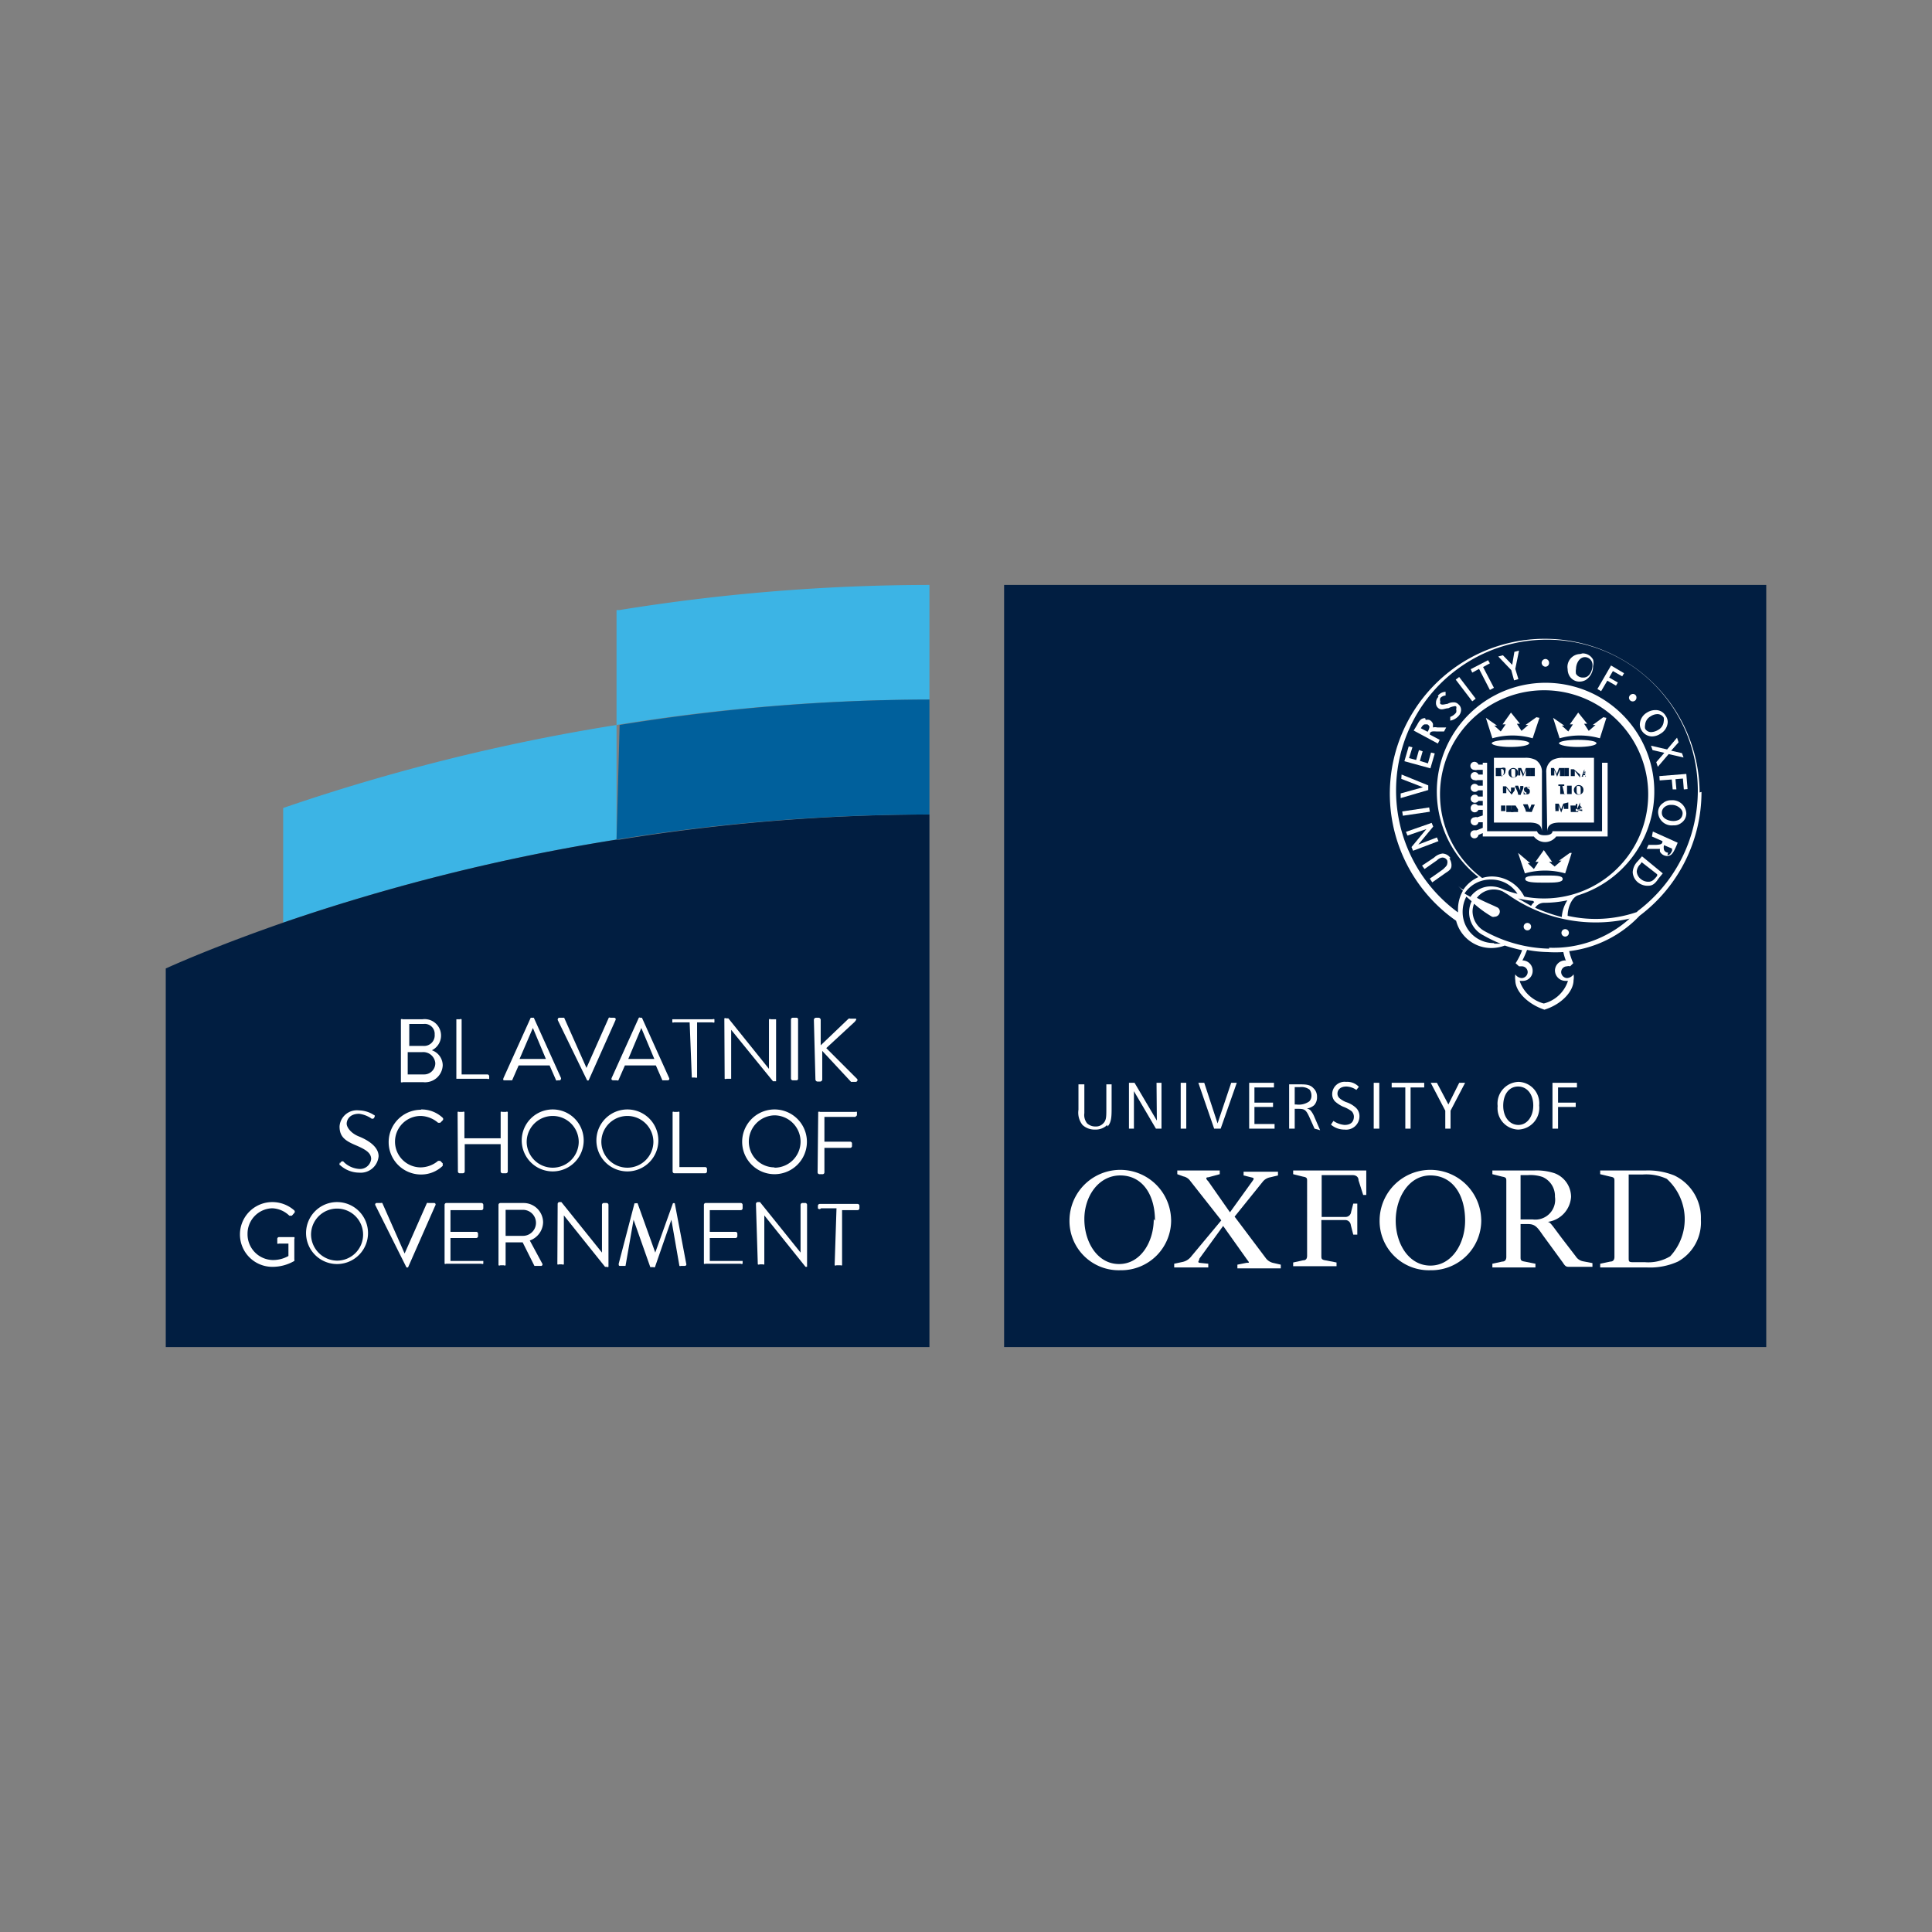 <svg xmlns="http://www.w3.org/2000/svg" viewBox="0 0 62.36 62.36"><rect x="0" y="0" width="62.36" height="62.36" fill="#808080" stroke="none"/><circle cx="31.18" cy="31.18" r="31.18" style="fill:none"/><rect width="62.36" height="62.36" style="fill:none"/><path d="M9.14,29.78A64.16,64.16,0,0,1,19.9,27.1V23.4A64.16,64.16,0,0,0,9.14,26.08Z" transform="translate(0 0)" style="fill:#3cb4e5"/><path d="M19.9,19.69V23.4A63.09,63.09,0,0,1,30,22.58v-3.7a63.14,63.14,0,0,0-10,.81" transform="translate(0 0)" style="fill:#3cb4e5"/><path d="M19.9,27.1A64.16,64.16,0,0,0,9.14,29.78c-1.78.62-3.08,1.16-3.79,1.48V43.48H30V26.29a63.14,63.14,0,0,0-10,.81" transform="translate(0 0)" style="fill:#011e41"/><path d="M19.9,27.1A63.14,63.14,0,0,1,30,26.29V22.58a63.09,63.09,0,0,0-10,.82Z" transform="translate(0 0)" style="fill:#00609c"/><path d="M12.94,32.9a.06.06,0,0,1,.06,0h.63a.53.53,0,0,1,.31,1,.52.52,0,0,1,.35.48.57.57,0,0,1-.63.55H13a.06.06,0,0,1-.06,0Zm.74,1.78a.36.36,0,0,0,.37-.37.39.39,0,0,0-.42-.35h-.47v.72Zm0-.92a.34.34,0,0,0,.35-.37.32.32,0,0,0-.35-.34h-.47v.71Z" transform="translate(0 0)" style="fill:#fff"/><path d="M14.73,32.9a0,0,0,0,1,0,0h.11a.06.06,0,0,1,.06,0v1.78h.83a.06.06,0,0,1,.06.06v.08a.06.06,0,0,1-.06,0h-1a0,0,0,0,1,0,0Z" transform="translate(0 0)" style="fill:#fff"/><path d="M16.25,34.8l.88-1.95a0,0,0,0,1,.05,0h0s.05,0,.05,0l.88,1.95s0,.07-.05.07H18a.05.05,0,0,1-.05,0l-.21-.48h-1l-.21.48a0,0,0,0,1-.05,0H16.3c-.05,0-.07,0-.05-.07m1.37-.62-.42-1h0l-.43,1Z" transform="translate(0 0)" style="fill:#fff"/><path d="M18,32.92s0-.07.05-.07h.11s.05,0,.05,0l.72,1.62h0l.72-1.62a.05.05,0,0,1,.05,0h.12s.07,0,.05.07L19,34.87a.05.05,0,0,1,0,0h0a.05.05,0,0,1-.05,0Z" transform="translate(0 0)" style="fill:#fff"/><path d="M19.74,34.8l.88-1.95a.05.05,0,0,1,.05,0h0a0,0,0,0,1,.05,0l.88,1.95a.05.05,0,0,1-.05.07h-.12a0,0,0,0,1-.05,0l-.21-.48h-1l-.21.48a.05.05,0,0,1-.05,0h-.12s-.07,0-.05-.07m1.38-.62-.42-1h0l-.42,1Z" transform="translate(0 0)" style="fill:#fff"/><path d="M22.26,33h-.51a.05.05,0,0,1-.05,0V32.9a0,0,0,0,1,.05,0H23a.06.06,0,0,1,.06,0V33A.06.06,0,0,1,23,33h-.5v1.78a.06.06,0,0,1-.06,0h-.11a0,0,0,0,1,0,0Z" transform="translate(0 0)" style="fill:#fff"/><path d="M23.38,32.87a.06.06,0,0,1,.06,0h.07l1.31,1.63h0V32.9a.06.06,0,0,1,.06,0H25a0,0,0,0,1,.05,0v2a0,0,0,0,1-.05,0h-.05L23.6,33.24h0v1.58a0,0,0,0,1-.05,0h-.1a.06.06,0,0,1-.06,0Z" transform="translate(0 0)" style="fill:#fff"/><path d="M25.59,32.85h.12a.05.05,0,0,1,.05.05v1.92a.05.05,0,0,1-.05.05h-.12a.06.06,0,0,1-.06-.06V32.9A.06.06,0,0,1,25.59,32.85Z" style="fill:#fff"/><path d="M26.27,32.92a.07.07,0,0,1,.07-.07h.08a.07.07,0,0,1,.07.07v.82l.9-.86a.09.09,0,0,1,.06,0h.14c.05,0,.08,0,0,.1l-.92.85,1,1a.06.06,0,0,1-.05.09h-.15l0,0-.93-1v.92a.07.07,0,0,1-.07.07h-.08a.07.07,0,0,1-.07-.07Z" transform="translate(0 0)" style="fill:#fff"/><path d="M11,37.56l0-.05s.06-.06.1,0a.78.78,0,0,0,.49.22.36.36,0,0,0,.39-.32c0-.2-.18-.31-.51-.45s-.51-.27-.51-.6a.56.56,0,0,1,.62-.52.92.92,0,0,1,.49.15s.06,0,0,.1l0,0a.07.07,0,0,1-.1,0,.91.91,0,0,0-.38-.14c-.31,0-.4.2-.4.32s.14.31.39.41.64.31.64.64a.58.58,0,0,1-.63.53.92.92,0,0,1-.61-.24s-.05,0,0-.1" transform="translate(0 0)" style="fill:#fff"/><path d="M13.59,35.81a1,1,0,0,1,.7.27.06.06,0,0,1,0,.08l-.08.08s0,0-.07,0a.89.89,0,0,0-.56-.22.83.83,0,0,0,0,1.66.89.89,0,0,0,.56-.21,0,0,0,0,1,.07,0l.08.08s0,.06,0,.08a1,1,0,0,1-.7.28,1,1,0,1,1,0-2.09" transform="translate(0 0)" style="fill:#fff"/><path d="M14.77,35.89a.05.05,0,0,1,.05,0h.11a.06.06,0,0,1,.06,0v.85h1.17v-.85a.06.06,0,0,1,.06,0h.11a.06.06,0,0,1,.06,0v1.92a.06.06,0,0,1-.06.06h-.11a.06.06,0,0,1-.06-.06v-.88H15v.88a.06.06,0,0,1-.06.06h-.11a.06.06,0,0,1-.05-.06Z" transform="translate(0 0)" style="fill:#fff"/><path d="M17.84,35.81a1,1,0,1,1-1,1,1,1,0,0,1,1-1m0,1.88a.84.84,0,0,0,.84-.83.84.84,0,1,0-1.68,0,.84.84,0,0,0,.84.83" transform="translate(0 0)" style="fill:#fff"/><path d="M20.25,35.81a1,1,0,1,1-1,1,1,1,0,0,1,1-1m0,1.88a.84.84,0,0,0,.84-.83.84.84,0,1,0-1.68,0,.84.84,0,0,0,.84.83" transform="translate(0 0)" style="fill:#fff"/><path d="M21.71,35.89a.05.05,0,0,1,.05,0h.11a.06.06,0,0,1,.06,0v1.78h.83a.06.06,0,0,1,.06.06v.08a.06.06,0,0,1-.06.06h-1a.06.06,0,0,1-.05-.06Z" transform="translate(0 0)" style="fill:#fff"/><path d="M25,35.81a1,1,0,1,1,0,2.09,1,1,0,0,1,0-2.09m0,1.88a.84.84,0,0,0,.84-.83A.85.85,0,0,0,25,36a.85.85,0,0,0-.83.85.83.83,0,0,0,.83.83" transform="translate(0 0)" style="fill:#fff"/><path d="M26.41,35.89a.06.06,0,0,1,.06,0h1.14a.05.05,0,0,1,.05,0V36a0,0,0,0,1-.05.05h-1v.8h.83a.06.06,0,0,1,.06.05V37a.06.06,0,0,1-.06.05h-.83v.79a.06.06,0,0,1-.05.06h-.11a.06.06,0,0,1-.06-.06Z" transform="translate(0 0)" style="fill:#fff"/><path d="M8.8,38.8a1.07,1.07,0,0,1,.7.27.06.06,0,0,1,0,.08l-.08.09s0,0-.08,0A.84.84,0,0,0,8.79,39a.82.82,0,0,0-.8.83.83.83,0,0,0,.8.84,1,1,0,0,0,.52-.13v-.4H9a.05.05,0,0,1-.05,0V40A.06.06,0,0,1,9,39.93h.5a.06.06,0,0,1,0,.06v.66a.08.08,0,0,1,0,.05,1.4,1.4,0,0,1-.71.19,1,1,0,1,1,0-2.09" transform="translate(0 0)" style="fill:#fff"/><path d="M10.88,38.8a1,1,0,1,1-1,1.05,1,1,0,0,1,1-1.05m0,1.89a.84.84,0,1,0-.84-.84.85.85,0,0,0,.84.84" transform="translate(0 0)" style="fill:#fff"/><path d="M12.12,38.91a.05.05,0,0,1,.05-.08h.12a.09.09,0,0,1,.05,0l.72,1.63h0l.72-1.63a.09.09,0,0,1,.05,0H14a.05.05,0,0,1,.05.08l-.88,2a0,0,0,0,1,0,0h0s-.05,0-.05,0Z" transform="translate(0 0)" style="fill:#fff"/><path d="M14.35,38.89a.06.06,0,0,1,.05-.06h1.14a.06.06,0,0,1,.06.06V39a.06.06,0,0,1-.06.06h-1v.7h.83a.06.06,0,0,1,.06.06v.08a.06.06,0,0,1-.06.06h-.83v.74h1s.06,0,.06,0v.09a.06.06,0,0,1-.06,0H14.4a.05.05,0,0,1-.05,0Z" transform="translate(0 0)" style="fill:#fff"/><path d="M16.09,38.89a.06.06,0,0,1,.06-.06h.75a.63.63,0,0,1,.63.62.64.64,0,0,1-.43.59l.4.74a.05.05,0,0,1-.05.08H17.3a0,0,0,0,1-.05,0l-.38-.76h-.55v.74a.06.06,0,0,1-.06,0h-.11a.06.06,0,0,1-.06,0Zm.79,1a.42.42,0,1,0,0-.84h-.56v.84Z" transform="translate(0 0)" style="fill:#fff"/><path d="M18,38.86a.06.06,0,0,1,.05-.06h.07l1.31,1.63h0V38.89a.06.06,0,0,1,.05-.06h.1a.06.06,0,0,1,.06.06v2a.06.06,0,0,1-.06,0h-.05l-1.33-1.66h0v1.58a.06.06,0,0,1-.06,0h-.1a.05.05,0,0,1-.05,0Z" transform="translate(0 0)" style="fill:#fff"/><path d="M20.48,38.84s0,0,.05,0h0a.07.07,0,0,1,.05,0l.57,1.59h0l.57-1.59s0,0,0,0h0a.07.07,0,0,1,.06,0l.37,1.95a.05.05,0,0,1-.05.07h-.12a.07.07,0,0,1-.05,0l-.26-1.49h0l-.53,1.53a.05.05,0,0,1-.05,0h-.05s-.05,0-.05,0l-.54-1.53h0l-.26,1.49a0,0,0,0,1-.05,0h-.11c-.05,0-.06,0-.06-.07Z" transform="translate(0 0)" style="fill:#fff"/><path d="M22.72,38.89a.06.06,0,0,1,.05-.06h1.14a.06.06,0,0,1,.06.06V39a.06.06,0,0,1-.06.06h-1v.7h.83a.06.06,0,0,1,.06.06v.08a.06.06,0,0,1-.06.06h-.83v.74h1s.06,0,.06,0v.09a.06.06,0,0,1-.06,0H22.77a.05.05,0,0,1-.05,0Z" transform="translate(0 0)" style="fill:#fff"/><path d="M24.4,38.86a.06.06,0,0,1,.06-.06h.07l1.31,1.63h0V38.89a.06.06,0,0,1,.06-.06H26a.06.06,0,0,1,.05.06v2a0,0,0,0,1-.05,0H26l-1.33-1.66h0v1.58a.05.05,0,0,1-.05,0h-.1a.06.06,0,0,1-.06,0Z" transform="translate(0 0)" style="fill:#fff"/><path d="M27,39h-.5A.06.06,0,0,1,26.4,39v-.08a.06.06,0,0,1,.06-.06h1.22a.06.06,0,0,1,.06.06V39a.06.06,0,0,1-.06.06h-.5v1.78a.06.06,0,0,1-.05,0H27a.06.06,0,0,1-.06,0Z" transform="translate(0 0)" style="fill:#fff"/><rect x="32.41" y="18.88" width="24.6" height="24.6" style="fill:#011e41"/><path d="M37.8,39.33A1.61,1.61,0,0,1,36.16,41a1.59,1.59,0,0,1-1.64-1.6,1.64,1.64,0,0,1,3.28,0m-.52,0c0-.86-.42-1.46-1.12-1.46S35,38.61,35,39.35s.42,1.45,1.12,1.45,1.12-.72,1.12-1.45" transform="translate(0 0)" style="fill:#fff"/><path d="M47.81,39.33A1.61,1.61,0,0,1,46.17,41a1.59,1.59,0,0,1-1.64-1.6,1.64,1.64,0,0,1,3.28,0m-.52,0c0-.86-.42-1.46-1.12-1.46s-1.12.72-1.12,1.46.42,1.45,1.12,1.45,1.12-.72,1.12-1.45" transform="translate(0 0)" style="fill:#fff"/><path d="M49.08,39.36h.39a.64.64,0,0,0,.72-.73.67.67,0,0,0-.4-.64,1.22,1.22,0,0,0-.48-.06h-.23Zm.72.51c-.18-.26-.25-.36-.48-.36h-.24v1.06c0,.09,0,.13.13.15l.35.07v.12H48.17v-.12l.32-.07c.09,0,.13-.06.13-.15V38.12c0-.08,0-.12-.13-.14l-.32-.08v-.12h1.36a1.84,1.84,0,0,1,.65.09.82.82,0,0,1,.53.76.87.87,0,0,1-.76.81v0c.09,0,.14.1.48.55l.43.56a.36.36,0,0,0,.23.16l.31.06v.12h-.74c-.09,0-.13,0-.21-.13Z" transform="translate(0 0)" style="fill:#fff"/><path d="M43.68,38.85h.13v1h-.13l-.08-.31a.18.18,0,0,0-.19-.16h-.76v1.15c0,.09,0,.13.13.15l.36.07v.12h-1.4v-.12l.32-.07c.1,0,.13-.06.13-.15V38.12c0-.08,0-.12-.13-.14l-.32-.08v-.12H44.1v.79H44l-.15-.47c0-.12-.09-.17-.19-.17h-1v1.35h.76a.18.18,0,0,0,.19-.16Z" transform="translate(0 0)" style="fill:#fff"/><path d="M51.65,40.91v-.12l.33-.07c.09,0,.13-.06.13-.15V38.12c0-.08,0-.12-.13-.14l-.33-.08v-.12h1.47a2.27,2.27,0,0,1,.92.16,1.51,1.51,0,0,1,.86,1.42,1.45,1.45,0,0,1-.74,1.36,2.18,2.18,0,0,1-1,.19Zm.92-3v2.69c0,.11,0,.14.13.14h.39a1.37,1.37,0,0,0,.82-.19,1.76,1.76,0,0,0-.11-2.5,1.6,1.6,0,0,0-.78-.14Z" transform="translate(0 0)" style="fill:#fff"/><path d="M39,40.79v.12h-1.1v-.12l.28-.06a.48.48,0,0,0,.24-.14l1-1.2-1-1.27a.36.36,0,0,0-.23-.15L38,37.9v-.12h1.37v.12L39,38c-.1,0-.07.06,0,.13l.7,1h0l.72-1c.05-.07.07-.1,0-.12l-.28-.07v-.12h1.11v.12L41,38a.4.4,0,0,0-.24.14l-.91,1.13,1,1.33a.41.41,0,0,0,.23.16l.26.06v.12H39.94v-.12l.3-.06c.1,0,.09,0,0-.12l-.76-1.07h0l-.77,1.06c0,.07-.07.1,0,.13Z" transform="translate(0 0)" style="fill:#fff"/><path d="M35.74,36.31a.54.54,0,0,1-.4.15.57.57,0,0,1-.4-.15.64.64,0,0,1-.13-.49V35H35v.93a.43.43,0,0,0,.09.33.39.39,0,0,0,.27.1.32.32,0,0,0,.25-.1c.1-.1.1-.21.1-.48V35h.17v.74c0,.28,0,.48-.13.62" transform="translate(0 0)" style="fill:#fff"/><polygon points="37.31 36.43 36.6 35.22 36.6 36.43 36.44 36.43 36.44 34.95 36.62 34.95 37.34 36.17 37.33 34.95 37.49 34.95 37.49 36.43 37.31 36.43" style="fill:#fff"/><rect x="38.11" y="34.95" width="0.18" height="1.48" style="fill:#fff"/><polygon points="39.4 36.43 39.19 36.43 38.68 34.95 38.87 34.95 39.3 36.26 39.74 34.95 39.92 34.95 39.4 36.43" style="fill:#fff"/><polygon points="40.32 36.43 40.32 34.95 41.12 34.95 41.12 35.1 40.49 35.1 40.49 35.59 41.09 35.59 41.09 35.73 40.49 35.73 40.49 36.28 41.14 36.28 41.14 36.43 40.32 36.43" style="fill:#fff"/><path d="M42.27,35.17a.44.44,0,0,0-.32-.08h-.16v.56h.05a.59.59,0,0,0,.42-.1.26.26,0,0,0,.07-.19.33.33,0,0,0-.06-.19m.16,1.26-.17-.38c-.11-.24-.16-.26-.37-.26h-.1v.64h-.18V35h.32c.2,0,.35,0,.46.12a.37.37,0,0,1,.12.29.37.37,0,0,1-.09.26.45.45,0,0,1-.24.11.23.23,0,0,1,.12.06.79.79,0,0,1,.12.2l.19.44Z" transform="translate(0 0)" style="fill:#fff"/><rect x="44.34" y="34.95" width="0.18" height="1.48" style="fill:#fff"/><polygon points="45.53 35.1 45.53 36.43 45.36 36.43 45.36 35.1 44.92 35.1 44.92 34.95 45.97 34.95 45.97 35.1 45.53 35.1" style="fill:#fff"/><polygon points="46.82 35.85 46.82 36.43 46.65 36.43 46.65 35.85 46.18 34.95 46.38 34.95 46.75 35.65 47.1 34.95 47.29 34.95 46.82 35.85" style="fill:#fff"/><path d="M49,35.07c-.29,0-.48.25-.48.62s.21.62.49.62.48-.27.48-.63-.2-.61-.49-.61m0,1.39a.69.69,0,0,1-.66-.76.7.7,0,0,1,.68-.78.69.69,0,0,1,.66.76.7.7,0,0,1-.68.78" transform="translate(0 0)" style="fill:#fff"/><polygon points="50.29 35.1 50.29 35.59 50.86 35.59 50.86 35.73 50.29 35.73 50.29 36.43 50.11 36.43 50.11 34.95 50.9 34.95 50.9 35.1 50.29 35.1" style="fill:#fff"/><path d="M43,35.31a.4.4,0,0,1,.45-.39.51.51,0,0,1,.41.16l-.08.1a.6.6,0,0,0-.32-.11c-.19,0-.29.1-.29.23a.2.2,0,0,0,.07.15.76.76,0,0,0,.2.12.86.86,0,0,1,.33.19.37.37,0,0,1,.11.27.43.43,0,0,1-.48.43.66.66,0,0,1-.44-.16l.08-.12a.73.73,0,0,0,.36.13c.22,0,.3-.12.3-.27a.26.26,0,0,0-.07-.17,1.06,1.06,0,0,0-.28-.15,1,1,0,0,1-.26-.17.34.34,0,0,1-.09-.24" transform="translate(0 0)" style="fill:#fff"/><path d="M49.77,24.94a.46.46,0,0,0-.2-.41.7.7,0,0,0-.35-.07h-1v2.09h1.13c.26,0,.41.06.42.29h0Z" transform="translate(0 0)" style="fill:#fff"/><path d="M49.91,24.94a.44.44,0,0,1,.2-.41.69.69,0,0,1,.34-.07h1v2.09H50.36c-.26,0-.41.06-.42.29h0Z" transform="translate(0 0)" style="fill:#fff"/><path d="M51.71,24.62v2.21h-1.6l0,0c0,.07-.07.13-.25.13s-.22-.06-.25-.13l0,0H48V24.62h-.14v.06l-.14,0a.14.14,0,0,0-.13-.09.13.13,0,0,0-.13.13.13.13,0,0,0,.13.13.16.16,0,0,0,.09,0l.18,0V25l-.14,0a.13.13,0,0,0-.12-.08.13.13,0,1,0,0,.26.13.13,0,0,0,.09,0l.17,0v.18h-.15a.14.14,0,0,0-.11-.06.13.13,0,1,0,0,.26.14.14,0,0,0,.11-.05h.15v.2h-.15a.11.11,0,0,0-.11-.06.13.13,0,0,0-.13.13.13.13,0,0,0,.13.13.14.14,0,0,0,.12-.06h.14V26l-.16,0a.14.14,0,0,0-.1-.05.13.13,0,0,0-.13.14.13.13,0,0,0,.13.13.14.14,0,0,0,.12-.08l.14,0v.18l-.18.06a.11.11,0,0,0-.08,0,.13.13,0,0,0-.13.13.13.13,0,0,0,.13.13.12.12,0,0,0,.12-.1l.14,0v.18l-.2.08-.07,0a.13.13,0,1,0,0,.26.13.13,0,0,0,.13-.11l.14-.06V27h1.65a.45.45,0,0,0,.72,0h1.66V24.62Z" transform="translate(0 0)" style="fill:#fff"/><path d="M48.75,23.88c-.33,0-.6.05-.6.11s.27.12.6.12.61-.05.61-.12-.27-.11-.61-.11" transform="translate(0 0)" style="fill:#fff"/><path d="M49.59,23.15l-.35.25v0l.09,0a0,0,0,0,1,0,0l-.22.19h0l-.15-.23s0,0,0,0l.1,0v0L48.77,23h0l-.27.38v0l.1,0s0,0,0,0l-.16.23h0l-.21-.19a0,0,0,0,1,0,0l.09,0v0l-.36-.25h0l.21.66a2.39,2.39,0,0,1,1.3,0l.22-.66Z" transform="translate(0 0)" style="fill:#fff"/><path d="M49.84,28.26c-.34,0-.61,0-.61.11s.27.12.61.12.6,0,.6-.12-.27-.11-.6-.11" transform="translate(0 0)" style="fill:#fff"/><path d="M50.67,27.53l-.35.25v0l.08,0s0,0,0,0l-.22.19h0L50,27.82s0,0,0,0l.1,0v0l-.27-.38h0l-.27.38v0l.1,0s0,0,0,0l-.15.23h0l-.2-.19s0,0,0,0l.08,0v0L49,27.53h0l.22.66a2.39,2.39,0,0,1,1.3,0l.21-.66Z" transform="translate(0 0)" style="fill:#fff"/><path d="M50.92,23.88c-.33,0-.6.05-.6.11s.27.12.6.12.61-.05.61-.12-.27-.11-.61-.11" transform="translate(0 0)" style="fill:#fff"/><path d="M51.75,23.15l-.34.25v0l.09,0a0,0,0,0,1,0,0l-.22.19h0l-.15-.23s0,0,0,0l.1,0v0L50.94,23h0l-.27.38v0l.1,0s0,0,0,0l-.15.23h0l-.21-.19s0,0,0,0l.08,0v0l-.36-.25h0l.21.66a2.39,2.39,0,0,1,1.3,0l.21-.66Z" transform="translate(0 0)" style="fill:#fff"/><path d="M48.46,24.79a.18.18,0,0,1,.13,0,.15.15,0,0,1,0,.1c0,.11-.09.16-.19.16h-.12v0s0,0,0-.05v-.15c0-.05,0-.06,0-.06v0Zm0,.23s0,.05,0,.05.08-.05.08-.13,0-.12-.09-.12h0s0,0,0,0Z" transform="translate(0 0)" style="fill:#011e41"/><path d="M49,24.94a.15.15,0,0,1-.16.16.15.15,0,0,1-.15-.15.15.15,0,0,1,.16-.16.15.15,0,0,1,.15.15m-.22,0c0,.08,0,.15.07.15s.06,0,.06-.13,0-.14-.07-.14-.06,0-.06.12" transform="translate(0 0)" style="fill:#011e41"/><path d="M49.39,24.79v0s0,0,0,.05V25c0,.05,0,.05,0,.05v0h-.14v0s0,0,0-.05v-.16h0l-.09.23h0l-.09-.22h0v.18s0,0,0,0v0H49v0s0,0,0,0a.32.32,0,0,1,0-.08v-.09c0-.06,0-.07,0-.07v0h.1l.08.19.07-.19Z" transform="translate(0 0)" style="fill:#011e41"/><path d="M49.54,25c0,.05,0,.05,0,.05v0h-.15v0s0,0,0-.05v-.15c0-.05,0-.06,0-.06v0h.15v0s0,0,0,.06Z" transform="translate(0 0)" style="fill:#011e41"/><path d="M48.79,25.65h0l-.17-.22h0v.09a.54.54,0,0,0,0,.08s0,0,0,0v0h-.11v0a0,0,0,0,0,0,0,.54.54,0,0,0,0-.08v-.09a.2.2,0,0,0,0-.05l0,0h.1l.16.19h0v-.06a.55.55,0,0,0,0-.09s0,0,0,0h.12s0,0,0,0a.55.55,0,0,0,0,.09Z" transform="translate(0 0)" style="fill:#011e41"/><path d="M49,25.65c0-.08-.07-.2-.09-.24s0,0,0-.05H49s0,0,0,0l.07.16a1.31,1.31,0,0,1,0-.15s0,0,0,0h.1s0,0,0,.05-.06.14-.09.24Z" transform="translate(0 0)" style="fill:#011e41"/><path d="M49.19,25.55s0,.08.08.08a0,0,0,0,0,0-.05.05.05,0,0,0,0,0h0a.1.1,0,0,1-.08-.09c0-.05,0-.09.11-.09h.07a.2.2,0,0,0,0,.07h0s0-.07-.07-.07a0,0,0,0,0,0,0s0,0,0,.05h0s.08,0,.08.09-.05.1-.12.1h-.08s0,0,0-.07Z" transform="translate(0 0)" style="fill:#011e41"/><path d="M48.59,26.13s0,.05,0,.05v0h-.14v0s0,0,0-.05V26s0,0,0,0v0h.14v0s0,0,0,0Z" transform="translate(0 0)" style="fill:#011e41"/><path d="M48.77,26.13s0,0,0,0h.08s0,0,0,0h0a.24.24,0,0,1,0,.08h-.23v0s0,0,0-.05V26s0,0,0,0v0h.15v0s0,0,0,0Z" transform="translate(0 0)" style="fill:#011e41"/><path d="M49,26.13s0,0,0,0h0s0,0,0,0l0,0h0a.24.24,0,0,0,0,.08h-.23v0s0,0,0-.05V26s0,0,0,0v0h.15v0s0,0,0,0Z" transform="translate(0 0)" style="fill:#011e41"/><path d="M49.25,26.2c0-.08-.08-.19-.09-.24s0,0,0,0v0h.15v0h0s0,0,0,0,.05.12.06.16a1.56,1.56,0,0,0,.06-.15s0,0,0,0h0v0h.11v0s0,0,0,0l-.1.24Z" transform="translate(0 0)" style="fill:#011e41"/><path d="M50.49,24.79v0s0,0,0,.05V25c0,.05,0,.05,0,.05v0h-.14v0s0,0,0-.05v-.16h0l-.09.23h0l-.09-.22h0v.18s0,0,0,0v0h-.11v0s0,0,0,0a.54.54,0,0,0,0-.08v-.09c0-.06,0-.07,0-.07v0h.1l.09.19.07-.19Z" transform="translate(0 0)" style="fill:#011e41"/><path d="M50.64,25c0,.05,0,.05,0,.05v0h-.15v0s0,0,0-.05v-.15c0-.05,0-.06,0-.06v0h.15v0s0,0,0,.06Z" transform="translate(0 0)" style="fill:#011e41"/><path d="M51,25.1h0l-.17-.22h0v.17s0,0,0,0v0H50.7v0s0,0,0,0v-.17s0,0,0-.05l0,0v0h.1L51,25h0v-.15s0,0-.05,0v0H51v0a.05.05,0,0,0,0,0v.27Z" transform="translate(0 0)" style="fill:#011e41"/><path d="M51.17,25.07h0s0,0,0,0l0-.05h-.07l0,.05s0,0,0,0h0v0H51v0s0,0,.05,0l.09-.24h0l0,.08a.75.75,0,0,0,.05.16s0,0,0,0v0h-.15Zm-.06-.1h.06l0-.08h0Z" transform="translate(0 0)" style="fill:#011e41"/><path d="M50.48,25.57c0,.05,0,.05.05.06v0h-.17v0s0,0,0-.06v-.2h-.06s0,0,0,.05h0s0-.07,0-.1h0l0,0h.19l0,0h0s0,.06,0,.1h0s0,0,0-.05h-.06Z" transform="translate(0 0)" style="fill:#011e41"/><path d="M50.73,25.57c0,.05,0,.05,0,.06v0h-.15v0s0,0,0-.06v-.15c0-.05,0-.05,0-.06h.15s0,0,0,.06Z" transform="translate(0 0)" style="fill:#011e41"/><path d="M51.11,25.49a.15.15,0,0,1-.16.16.15.15,0,0,1-.15-.15.16.16,0,0,1,.16-.16.15.15,0,0,1,.15.15m-.22,0c0,.09,0,.15.07.15s.06,0,.06-.12,0-.15-.07-.15-.06,0-.06.12" transform="translate(0 0)" style="fill:#011e41"/><path d="M50.62,25.9v0s0,0,0,0v.16c0,.05,0,.05,0,.05v0h-.14v0s0,0,0-.05V26h0l-.09.23h0L50.31,26h0v.18s0,0,0,0v0h-.11v0s0,0,0,0a.17.17,0,0,0,0-.08V26c0-.05,0-.06,0-.06v0h.11l.08.18.07-.18Z" transform="translate(0 0)" style="fill:#011e41"/><path d="M50.69,26s0,0,0,0v0h.22V26h0a.06.06,0,0,0,0-.05h-.05s0,0,0,0V26h0s0,0,.05,0h0v.11h0s0,0-.05,0h0v.07s0,0,0,0h.08a.06.06,0,0,0,0-.05h0s0,.07,0,.08h-.24v0s0,0,0-.05Z" transform="translate(0 0)" style="fill:#011e41"/><path d="M51.07,26.18h0s0,0,0,0l0-.05H51l0,0s0,0,0,0h0v0h-.1v0s0,0,0,0L51,25.9h0l0,.09a1,1,0,0,1,0,.16s0,0,.05,0v0h-.14Zm-.06-.1h.06L51,26h0Z" transform="translate(0 0)" style="fill:#011e41"/><path d="M49.42,29.91a.12.12,0,0,1-.24,0,.12.12,0,0,1,.24,0" transform="translate(0 0)" style="fill:#fff"/><path d="M50.64,30.11a.12.12,0,0,1-.12.12.12.12,0,0,1,0-.24.12.12,0,0,1,.12.12" transform="translate(0 0)" style="fill:#fff"/><path d="M50,21.39a.12.12,0,0,1-.12.13.13.13,0,0,1-.12-.13.13.13,0,0,1,.12-.12.12.12,0,0,1,.12.12" transform="translate(0 0)" style="fill:#fff"/><path d="M52.82,22.52a.12.12,0,0,1-.12.12.12.12,0,0,1-.12-.13.13.13,0,0,1,.13-.11.11.11,0,0,1,.11.12" transform="translate(0 0)" style="fill:#fff"/><path d="M46.78,27.7a.44.44,0,0,1,.07.21c0,.09,0,.15-.18.26l-.44.31-.08-.12s.45-.31.45-.32.11-.09.11-.15a.19.19,0,0,0,0-.12.17.17,0,0,0-.15-.09s-.09,0-.18.09l-.4.28-.08-.11.39-.26a.48.48,0,0,1,.27-.13.32.32,0,0,1,.26.15" transform="translate(0 0)" style="fill:#fff"/><polygon points="45.38 26.85 46.21 26.56 46.26 26.68 45.78 27.26 46.38 27.03 46.43 27.15 45.61 27.46 45.56 27.34 46.04 26.76 45.43 26.97 45.38 26.85" style="fill:#fff"/><rect x="45.27" y="26.12" width="0.88" height="0.14" transform="translate(-3.35 6.99) rotate(-8.43)" style="fill:#fff"/><polygon points="45.23 25.14 45.24 25 46.1 25.35 46.1 25.5 45.21 25.76 45.21 25.61 45.93 25.41 45.23 25.14" style="fill:#fff"/><path d="M46,23.18c-.13,0-.18.07-.26.22l-.11.18.78.42.06-.12-.32-.17,0,0c0-.1.07-.11.21-.1l.25,0,.07-.13-.29,0a.33.33,0,0,0-.14,0l0,0a.09.09,0,0,0,0-.05.17.17,0,0,0,0-.07.21.21,0,0,0-.11-.12.19.19,0,0,0-.12,0m-.16.27c.05-.09.09-.13.14-.13l.07,0a.13.13,0,0,1,.07.08s0,0,0,0a.4.4,0,0,1-.06.16l0,0-.25-.13Z" transform="translate(0 0)" style="fill:#fff"/><rect x="47.24" y="21.81" width="0.14" height="0.88" transform="translate(-3.8 33.25) rotate(-37.34)" style="fill:#fff"/><polygon points="47.47 21.6 48.03 21.31 48.09 21.41 47.87 21.53 48.22 22.2 48.09 22.27 47.74 21.59 47.52 21.71 47.47 21.6" style="fill:#fff"/><polygon points="48.88 21.04 49.03 21 48.91 21.59 49.01 21.92 48.87 21.96 48.78 21.63 48.36 21.19 48.51 21.15 48.81 21.46 48.88 21.04" style="fill:#fff"/><polygon points="51.56 22.24 52 21.48 52.42 21.73 52.36 21.83 52.06 21.66 51.94 21.87 52.22 22.03 52.16 22.13 51.88 21.97 51.68 22.31 51.56 22.24" style="fill:#fff"/><polygon points="53.81 24.19 54.13 23.81 54.18 23.96 53.94 24.23 54.29 24.31 54.34 24.45 53.86 24.34 53.51 24.75 53.46 24.6 53.72 24.3 53.34 24.21 53.29 24.07 53.81 24.19" style="fill:#fff"/><polygon points="53.56 25.05 54.43 24.98 54.47 25.47 54.35 25.48 54.32 25.13 54.08 25.15 54.11 25.48 53.99 25.48 53.96 25.16 53.57 25.19 53.56 25.05" style="fill:#fff"/><path d="M53.94,25.83a.39.39,0,0,0-.26.09.35.35,0,0,0-.16.31.44.44,0,0,0,.49.41.38.38,0,0,0,.26-.08.37.37,0,0,0,.16-.31.45.45,0,0,0-.49-.42m.07.67c-.17,0-.37-.09-.37-.26a.23.23,0,0,1,.1-.2.32.32,0,0,1,.2-.06.39.39,0,0,1,.32.14.19.19,0,0,1,.05.13.25.25,0,0,1-.1.2.39.39,0,0,1-.2.05" transform="translate(0 0)" style="fill:#fff"/><path d="M53.44,22.92a.5.5,0,0,0-.28.08.46.46,0,0,0-.23.37.37.37,0,0,0,.06.21.4.4,0,0,0,.33.19.51.51,0,0,0,.28-.09.46.46,0,0,0,.23-.37.35.35,0,0,0-.07-.21.36.36,0,0,0-.32-.18m-.14.71a.22.22,0,0,1-.2-.11.28.28,0,0,1,0-.12.34.34,0,0,1,.18-.28.4.4,0,0,1,.22-.07.24.24,0,0,1,.2.11.33.33,0,0,1,0,.13.34.34,0,0,1-.18.27.47.47,0,0,1-.22.07" transform="translate(0 0)" style="fill:#fff"/><path d="M51,21.11a.42.42,0,0,0-.4.34.4.4,0,0,0,0,.15.43.43,0,0,0,.06.22A.37.37,0,0,0,51,22a.41.41,0,0,0,.18-.05.52.52,0,0,0,.24-.45.38.38,0,0,0,0-.21.38.38,0,0,0-.34-.2m0,.78a.25.25,0,0,1-.21-.12.41.41,0,0,1,0-.16c0-.16.1-.38.29-.38a.25.25,0,0,1,.24.28c0,.13-.08.38-.29.38" transform="translate(0 0)" style="fill:#fff"/><polygon points="46.19 24.29 46.31 24.32 46.17 24.8 45.33 24.57 45.47 24.09 45.59 24.12 45.48 24.47 45.71 24.53 45.8 24.21 45.92 24.25 45.83 24.56 46.09 24.64 46.19 24.29" style="fill:#fff"/><path d="M46.41,22.46a.32.32,0,0,1,.25-.13l0,.12a.25.25,0,0,0-.17.08.15.15,0,0,0,0,.11.11.11,0,0,0,0,.08c.06.05.17,0,.23,0a.38.38,0,0,1,.19-.05.2.2,0,0,1,.16.06.23.23,0,0,1,.09.18.3.3,0,0,1-.09.21.47.47,0,0,1-.26.14l0-.12A.42.42,0,0,0,47,23a.19.19,0,0,0,0-.11.11.11,0,0,0,0-.09.11.11,0,0,0-.08,0,.58.58,0,0,0-.17.06c-.11,0-.22.08-.32,0a.2.2,0,0,1-.08-.17.27.27,0,0,1,.08-.2" transform="translate(0 0)" style="fill:#fff"/><path d="M53.32,27l.34.15,0,0c0,.1-.06.11-.2.12h-.25l-.06.13h.43l0,0v0a.29.29,0,0,0,0,.09.27.27,0,0,0,.23.14c.13,0,.19-.09.26-.24s.08-.19.08-.19l-.8-.36Zm.52.52a.14.14,0,0,1-.13-.09.09.09,0,0,1,0,0,.3.3,0,0,1,0-.15v0l.26.11,0,.07c-.05.1-.08.14-.15.14" transform="translate(0 0)" style="fill:#fff"/><path d="M52.86,27.8a.54.54,0,0,0-.16.35.45.45,0,0,0,.18.34.5.5,0,0,0,.28.1c.12,0,.22,0,.37-.23l.14-.17L53,27.64Zm.32.66a.37.37,0,0,1-.21-.08.34.34,0,0,1-.14-.25.35.35,0,0,1,.11-.23l.05-.07.5.39,0,.05c-.1.12-.16.19-.28.19" transform="translate(0 0)" style="fill:#fff"/><path d="M54.86,25.58A5,5,0,1,0,47,29.72a1.17,1.17,0,0,0,1.14.88,1.26,1.26,0,0,0,.43-.08,5.12,5.12,0,0,0,.56.15,2.06,2.06,0,0,1-.21.42h0l.11.1.09,0a.19.19,0,0,1,.19.19.2.2,0,0,1-.19.19.27.27,0,0,1-.21-.12.59.59,0,0,0,0,.19c0,.36.4.77.94.95.55-.17.94-.59.94-.95a.52.52,0,0,0,0-.19.28.28,0,0,1-.21.12.2.2,0,0,1-.19-.19.19.19,0,0,1,.19-.19.17.17,0,0,1,.1,0l.1-.1h0a2.23,2.23,0,0,1-.13-.39,3.73,3.73,0,0,0,2.27-1.14h0a5,5,0,0,0,2-4m-6.71,4.88a1,1,0,0,1-1-1,1.06,1.06,0,0,1,.12-.5l.17.15a.83.83,0,0,0,.38,1.1,4.15,4.15,0,0,0,.56.27l-.2,0M49.84,29a3.39,3.39,0,0,1-.64-.06,1.18,1.18,0,0,0-1.05-.65,1.06,1.06,0,0,0-.31.05,3.36,3.36,0,1,1,2,.66m.75.06a1.15,1.15,0,0,0-.18.54,5.38,5.38,0,0,1-.86-.3.34.34,0,0,1,.29-.16,3.67,3.67,0,0,0,.75-.08m-1.07.06a.38.38,0,0,0-.1.12L49,29a4.17,4.17,0,0,0,.49.08m-1.37-.69a1,1,0,0,1,.86.46,2.81,2.81,0,0,1-.49-.16h0a.94.94,0,0,0-.36-.08.81.81,0,0,0-.67.34l-.19-.11a1,1,0,0,1,.85-.45M50.53,31a.33.33,0,0,0-.34.33.34.34,0,0,0,.34.33h.08a1.1,1.1,0,0,1-.78.73,1.12,1.12,0,0,1-.78-.73h.08a.32.32,0,0,0,.34-.33.33.33,0,0,0-.33-.33,3.49,3.49,0,0,0,.15-.34,3.9,3.9,0,0,0,.66.07,4.12,4.12,0,0,0,.51,0,2,2,0,0,0,.09.3h0M50,30.62a4.51,4.51,0,0,1-2.09-.57.74.74,0,0,1-.38-.63.7.7,0,0,1,.05-.25,3.51,3.51,0,0,0,.58.42.13.13,0,0,0,.08,0,.17.17,0,0,0,.17-.16.15.15,0,0,0-.1-.15c-.12-.06-.37-.16-.64-.3a.68.68,0,0,1,.54-.27.72.72,0,0,1,.29.06l.18.11a4.91,4.91,0,0,0,3.92.77,3.68,3.68,0,0,1-2.6.94m2.83-1.15a4.11,4.11,0,0,1-2.23.12c0-.29.15-.6.33-.66a3.51,3.51,0,1,0-3.21-.59,1.15,1.15,0,0,0-.49.41.86.86,0,0,1-.18-.14l0,0,.17.17a1.22,1.22,0,0,0-.16.6v.1a4.87,4.87,0,1,1,5.81-.05" transform="translate(0 0)" style="fill:#fff"/></svg>